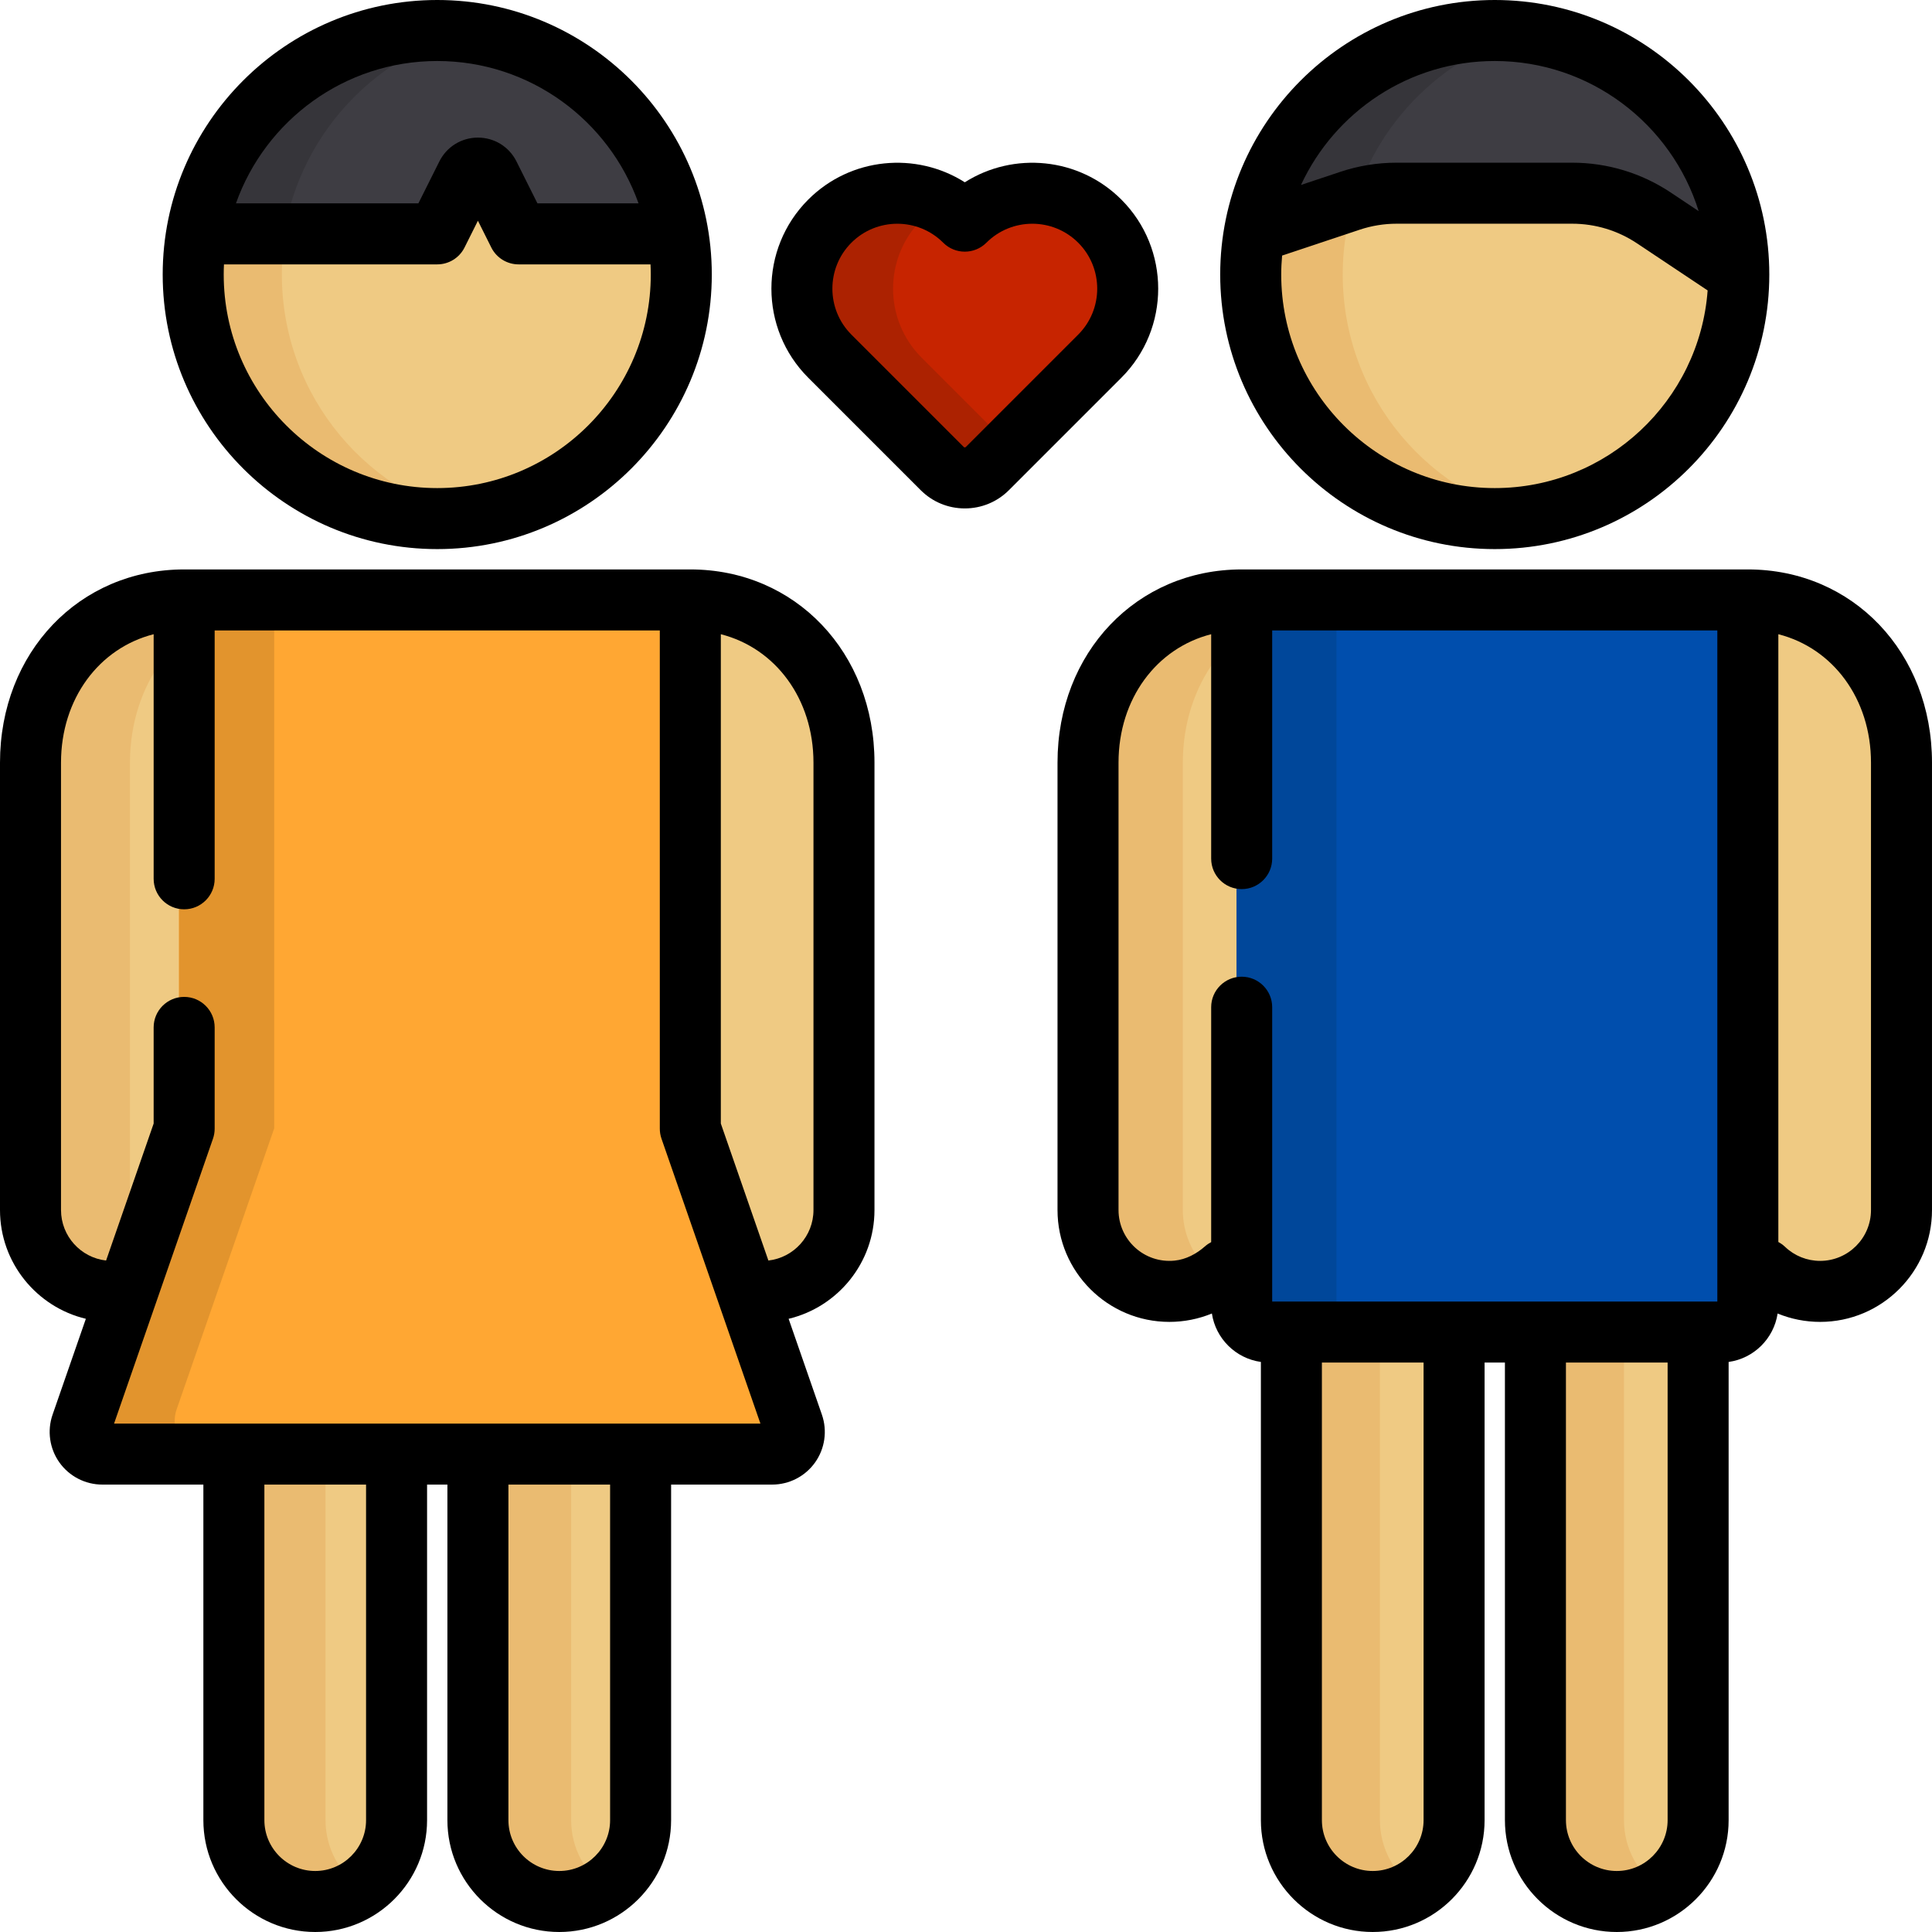 <?xml version="1.0" encoding="iso-8859-1"?>
<!-- Uploaded to: SVG Repo, www.svgrepo.com, Generator: SVG Repo Mixer Tools -->
<svg height="800px" width="800px" version="1.1" id="Layer_1" xmlns="http://www.w3.org/2000/svg" xmlns:xlink="http://www.w3.org/1999/xlink" 
	 viewBox="0 0 512 512" xml:space="preserve">
<path style="fill:#EFCA83;" d="M473.402,159.717l-9.668-2.729H328.519l-9.668,2.729c-18.574,4.717-31.053,21.752-31.053,42.388
	v118.568c0,12.185,9.912,22.097,22.097,22.097h172.463c12.185,0,22.097-9.912,22.097-22.097V202.105
	C504.455,181.469,491.976,164.434,473.402,159.717z"/>
<path style="fill:#EABB71;" d="M313.461,320.674V202.105c0-20.636,12.479-37.671,31.053-42.388l9.668-2.729h-25.664l-9.668,2.729
	c-18.574,4.717-31.053,21.752-31.053,42.388v118.568c0,12.185,9.912,22.097,22.097,22.097h25.664
	C323.374,342.771,313.461,332.858,313.461,320.674z"/>
<path style="fill:#EFCA83;" d="M148.211,504.455c-12.185,0-22.097-9.912-22.097-22.097V364.328h44.194v118.029
	C170.307,494.542,160.395,504.455,148.211,504.455z"/>
<path style="fill:#EABB71;" d="M151.359,482.358V364.328h-25.245v118.029c0,12.185,9.912,22.097,22.097,22.097
	c4.693,0,9.04-1.481,12.622-3.986C155.114,496.471,151.359,489.849,151.359,482.358z"/>
<path style="fill:#EFCA83;" d="M193.149,159.717l-10.489-2.729l-135.215,0.276l-8.846,2.453
	c-18.574,4.717-31.053,21.752-31.053,42.388v118.568c0,11.246,8.425,20.682,19.598,21.949l6.855,0.777h163.749l6.855-0.777
	c11.173-1.268,19.598-10.703,19.598-21.949V202.105C224.202,181.469,211.723,164.434,193.149,159.717z"/>
<path style="fill:#EABB71;" d="M47.445,157.264l-8.846,2.453c-18.574,4.717-31.053,21.752-31.053,42.388v118.568
	c0,11.246,8.425,20.682,19.598,21.949l6.855,0.777h26.895l-6.855-0.777c-11.173-1.268-19.598-10.705-19.598-21.949V202.105
	c0-20.636,12.479-37.671,31.053-42.388l8.83-2.508L47.445,157.264z"/>
<circle style="fill:#EFCA83;" cx="115.874" cy="72.758" r="66.6"/>
<path style="fill:#EABB71;" d="M74.695,72.758c0-4.267,0.412-8.437,1.178-12.48H50.458c-0.767,4.044-1.185,8.212-1.185,12.48
	c0,36.782,29.818,66.6,66.6,66.6c4.348,0,8.594-0.416,12.711-1.212C97.884,132.211,74.695,105.192,74.695,72.758z"/>
<circle style="fill:#EFCA83;" cx="397.14" cy="72.758" r="66.6"/>
<path style="fill:#EABB71;" d="M355.84,72.758c0-32.454,23.219-59.472,53.948-65.384c-4.098-0.789-8.325-1.216-12.652-1.216
	c-36.782,0-66.6,29.818-66.6,66.6s29.818,66.6,66.6,66.6c4.328,0,8.554-0.412,12.652-1.201
	C379.058,132.245,355.84,105.212,355.84,72.758z"/>
<path style="fill:#3E3D43;" d="M397.134,6.158c-33.269,0-60.84,24.386-65.802,56.264l19.551-6.506
	c4.646-1.549,9.485-2.334,14.384-2.334h54.845c9.01,0,17.735,2.642,25.231,7.64l18.388,12.248c0.002-0.238,0.003-0.473,0.003-0.712
	C463.734,35.976,433.916,6.158,397.134,6.158z"/>
<path style="fill:#36353A;" d="M409.888,7.391c-4.129-0.801-8.39-1.234-12.754-1.234c-33.269,0-60.84,24.386-65.802,56.264
	l19.551-6.506c2.562-0.854,5.186-1.467,7.843-1.853C365.638,30.372,385.357,12.155,409.888,7.391z"/>
<path style="fill:#3E3D43;" d="M126.21,6.96c-0.086-0.013-0.171-0.03-0.259-0.043c-0.926-0.14-1.86-0.253-2.798-0.356
	c-0.192-0.02-0.38-0.049-0.572-0.068c-0.875-0.087-1.758-0.148-2.643-0.2c-0.238-0.014-0.474-0.039-0.714-0.051
	c-1.11-0.055-2.227-0.085-3.35-0.085c-1.123,0-2.24,0.03-3.35,0.085c-0.239,0.012-0.475,0.037-0.714,0.051
	c-0.885,0.053-1.768,0.113-2.643,0.2c-0.192,0.019-0.382,0.046-0.572,0.068c-0.938,0.102-1.872,0.216-2.798,0.356
	c-0.086,0.013-0.172,0.029-0.259,0.043c-29.535,4.603-52.637,28.612-55.868,58.579h67.291c0.626,0,1.212-0.307,1.565-0.82l6.8-9.882
	c0.757-1.099,2.39-1.093,3.138,0.012l6.676,9.858c0.352,0.521,0.942,0.832,1.573,0.832h45.365
	C178.846,35.572,155.745,11.563,126.21,6.96z"/>
<path style="fill:#36353A;" d="M128.434,7.34c-4.068-0.776-8.266-1.182-12.561-1.182c-34.342,0-62.604,25.996-66.204,59.381h25.12
	C77.94,36.328,99.97,12.774,128.434,7.34z"/>
<g>
	<path style="fill:#EFCA83;" d="M427.642,504.455c-12.185,0-22.097-9.912-22.097-22.097V324.446h44.194v157.912
		C449.739,494.542,439.826,504.455,427.642,504.455z"/>
	<path style="fill:#EFCA83;" d="M362.968,504.455c-12.185,0-22.097-9.912-22.097-22.097V324.446h44.194v157.912
		C385.065,494.542,375.153,504.455,362.968,504.455z"/>
</g>
<g>
	<path style="fill:#EABB71;" d="M430.369,482.358V324.446h-24.823v157.912c0,12.185,9.912,22.097,22.097,22.097
		c4.598,0,8.871-1.415,12.412-3.829C434.213,496.645,430.369,489.944,430.369,482.358z"/>
	<path style="fill:#EABB71;" d="M365.695,482.358V324.446h-24.823v157.912c0,12.185,9.912,22.097,22.097,22.097
		c4.598,0,8.871-1.415,12.412-3.829C369.539,496.645,365.695,489.944,365.695,482.358z"/>
</g>
<path style="fill:#004EAD;" d="M327.697,347.16V156.989h135.215v190.172c0,3.529-2.861,6.39-6.39,6.39H334.087
	C330.558,353.549,327.697,350.689,327.697,347.16z"/>
<path style="fill:#00479A;" d="M354.182,347.16V156.989h-26.485v190.172c0,3.529,2.861,6.39,6.39,6.39h26.485
	C357.043,353.549,354.182,350.689,354.182,347.16z"/>
<path style="fill:#C72400;" d="M254.862,127.192c-2.404,0-4.665-0.937-6.365-2.637l-29.79-29.79
	c-10.073-10.073-10.073-26.463,0-36.536c4.874-4.874,11.362-7.559,18.268-7.559c6.727,0,13.058,2.547,17.888,7.185
	c4.829-4.638,11.159-7.185,17.887-7.185c6.906,0,13.394,2.684,18.268,7.558c10.073,10.074,10.073,26.464,0.001,36.537
	l-29.792,29.791C259.525,126.256,257.265,127.192,254.862,127.192z"/>
<path style="fill:#AC2201;" d="M244.226,94.765c-10.073-10.073-10.073-26.463,0-36.536c1.657-1.657,3.504-3.055,5.486-4.185
	c-3.843-2.185-8.194-3.373-12.739-3.373c-6.906,0-13.394,2.684-18.268,7.559c-10.073,10.073-10.073,26.463,0,36.536l29.79,29.79
	c1.7,1.701,3.961,2.637,6.365,2.637s4.663-0.936,6.365-2.637l6.395-6.395L244.226,94.765z"/>
<path style="fill:#EFCA83;" d="M82.715,504.455c-12.185,0-22.097-9.912-22.097-22.097V364.328h44.194v118.029
	C104.812,494.542,94.9,504.455,82.715,504.455z"/>
<path style="fill:#EABB71;" d="M86.267,482.358V364.328H60.619v118.029c0,12.185,9.912,22.097,22.097,22.097
	c4.784,0,9.204-1.544,12.825-4.137C89.937,496.306,86.267,489.759,86.267,482.358z"/>
<path style="fill:#FFA733;" d="M21.592,373.478l25.851-74.453v-141.76l135.215-0.276v142.036l25.851,74.453
	c2.108,6.071-2.4,12.409-8.827,12.409H30.419C23.993,385.886,19.485,379.549,21.592,373.478z"/>
<path style="fill:#E2942D;" d="M47.445,157.264v141.76l-25.851,74.453c-2.108,6.072,2.399,12.409,8.826,12.409h25.224
	c-6.426,0-10.934-6.337-8.827-12.409l25.851-74.453V157.212L47.445,157.264z"/>
<path d="M297.173,52.892c-11.246-11.246-28.587-12.774-41.491-4.584c-12.903-8.192-30.245-6.662-41.49,4.584
	c-13.016,13.016-13.016,34.192,0,47.207l29.79,29.79c3.125,3.126,7.281,4.847,11.701,4.847c4.42,0,8.576-1.721,11.701-4.847
	l29.791-29.79C310.188,87.085,310.188,65.908,297.173,52.892z M285.741,88.668l-29.791,29.791c-0.033,0.033-0.111,0.111-0.267,0.111
	c-0.156,0-0.235-0.078-0.268-0.111l-29.79-29.791c-6.711-6.711-6.711-17.631,0-24.342c3.355-3.355,7.763-5.033,12.171-5.033
	c4.408,0,8.815,1.678,12.172,5.033c3.157,3.157,8.276,3.157,11.432,0c6.711-6.711,17.63-6.711,24.342,0
	C292.451,71.036,292.451,81.957,285.741,88.668z"/>
<path d="M115.874,145.516c40.119,0,72.758-32.639,72.758-72.758S155.993,0,115.874,0S43.116,32.639,43.116,72.758
	S75.754,145.516,115.874,145.516z M115.874,16.168c24.591,0,45.558,15.771,53.345,37.726h-26.79l-5.557-11.113
	c-1.949-3.896-5.864-6.315-10.218-6.315s-8.271,2.42-10.218,6.315l-5.558,11.113H62.529C70.315,31.939,91.283,16.168,115.874,16.168
	z M59.352,70.063h56.522c3.062,0,5.862-1.73,7.231-4.469l3.548-7.096l3.548,7.096c1.369,2.739,4.168,4.469,7.231,4.469h34.964
	c0.042,0.894,0.068,1.791,0.068,2.695c0,31.204-25.385,56.589-56.589,56.589s-56.589-25.386-56.589-56.589
	C59.284,71.855,59.31,70.957,59.352,70.063z"/>
<path d="M182.942,150.905H48.805C20.981,150.905,0,172.916,0,202.105v118.568c0,13.973,9.72,25.71,22.753,28.825l-8.821,25.407
	c-1.478,4.257-0.801,8.99,1.811,12.662c2.612,3.671,6.862,5.864,11.367,5.864h26.785v88.926c0,16.345,13.297,29.642,29.642,29.642
	s29.642-13.297,29.642-29.642v-88.926h5.389v88.926c0,16.345,13.297,29.642,29.642,29.642s29.642-13.297,29.642-29.642v-88.926
	h26.786c4.506,0,8.756-2.192,11.367-5.864c2.612-3.672,3.289-8.405,1.811-12.662l-8.822-25.407
	c13.032-3.115,22.752-14.852,22.752-28.825V202.105C231.747,172.916,210.766,150.905,182.942,150.905z M97.011,482.358
	c0,7.43-6.044,13.474-13.474,13.474c-7.43,0-13.474-6.044-13.474-13.474v-88.926h26.947V482.358z M161.684,482.358
	c0,7.43-6.044,13.474-13.474,13.474c-7.43,0-13.474-6.044-13.474-13.474v-88.926h26.947V482.358z M30.227,377.263l26.213-75.496
	c0.296-0.853,0.447-1.749,0.447-2.652v-26.844c0-4.465-3.62-8.084-8.084-8.084l0,0c-4.465,0-8.084,3.62-8.084,8.084v25.479
	l-12.605,36.302c-6.712-0.76-11.946-6.467-11.946-13.38V202.105c0-16.954,10.114-30.363,24.552-34.03v64.818
	c0,4.465,3.62,8.084,8.084,8.084l0,0c4.465,0,8.084-3.62,8.084-8.084v-65.819h117.969v132.042c0,0.902,0.151,1.799,0.447,2.652
	l26.214,75.496H30.227z M215.579,320.674c0,6.913-5.234,12.62-11.947,13.381l-12.605-36.302V168.075
	c14.438,3.667,24.552,17.076,24.552,34.03V320.674z"/>
<path d="M396.126,145.516c40.119,0,72.758-32.639,72.758-72.758S436.246,0,396.126,0s-72.758,32.639-72.758,72.758
	S356.007,145.516,396.126,145.516z M396.126,16.168c25.355,0,46.869,16.762,54.042,39.786l-7.373-4.915
	c-7.775-5.185-16.825-7.925-26.171-7.925h-46.492c-5.081,0-10.101,0.815-14.92,2.421l-10.437,3.479
	C353.77,29.642,373.399,16.168,396.126,16.168z M339.773,67.727l20.554-6.851c3.167-1.056,6.467-1.592,9.807-1.592h46.492
	c6.143,0,12.092,1.801,17.202,5.208l18.714,12.476c-2.163,29.243-26.63,52.379-56.416,52.379c-31.204,0-56.589-25.386-56.589-56.589
	C339.537,71.061,339.625,69.386,339.773,67.727z"/>
<path d="M463.195,150.905H329.058c-27.824,0-48.805,22.011-48.805,51.2v118.568c0,16.345,13.297,29.642,29.642,29.642
	c3.917,0,7.733-0.769,11.268-2.223c1.006,6.656,6.305,11.906,12.984,12.838v121.427c0,16.345,13.297,29.642,29.642,29.642
	s29.642-13.297,29.642-29.642V361.095h5.389v121.263c0,16.345,13.297,29.642,29.642,29.642c16.345,0,29.642-13.297,29.642-29.642
	V360.931c6.679-0.93,11.978-6.181,12.983-12.836c3.535,1.453,7.35,2.22,11.269,2.22c16.345,0,29.642-13.297,29.642-29.642V202.105
	C512,172.916,491.019,150.905,463.195,150.905z M377.263,482.358c0,7.43-6.044,13.474-13.474,13.474s-13.474-6.044-13.474-13.474
	V361.095h26.947V482.358z M441.937,482.358c0,7.43-6.044,13.474-13.474,13.474s-13.474-6.044-13.474-13.474V361.095h26.947V482.358z
	 M455.111,344.926H337.142V266.92c0-4.465-3.62-8.084-8.084-8.084l0,0c-4.465,0-8.084,3.62-8.084,8.084v62.256
	c-0.572,0.297-1.119,0.664-1.623,1.107c-2.284,2.011-5.039,3.489-8.067,3.794c-8.05,0.809-14.862-5.516-14.862-13.404V202.105
	c0-16.954,10.114-30.363,24.552-34.03v59.466c0,4.465,3.62,8.084,8.084,8.084l0,0c4.465,0,8.084-3.62,8.084-8.084v-60.468h117.969
	L455.111,344.926L455.111,344.926z M495.832,320.674c0,7.43-6.044,13.474-13.474,13.474c-3.481,0-6.782-1.323-9.299-3.723
	c-0.544-0.52-1.146-0.941-1.78-1.278v-161.07c14.438,3.666,24.552,17.075,24.552,34.029V320.674z"/>
</svg>